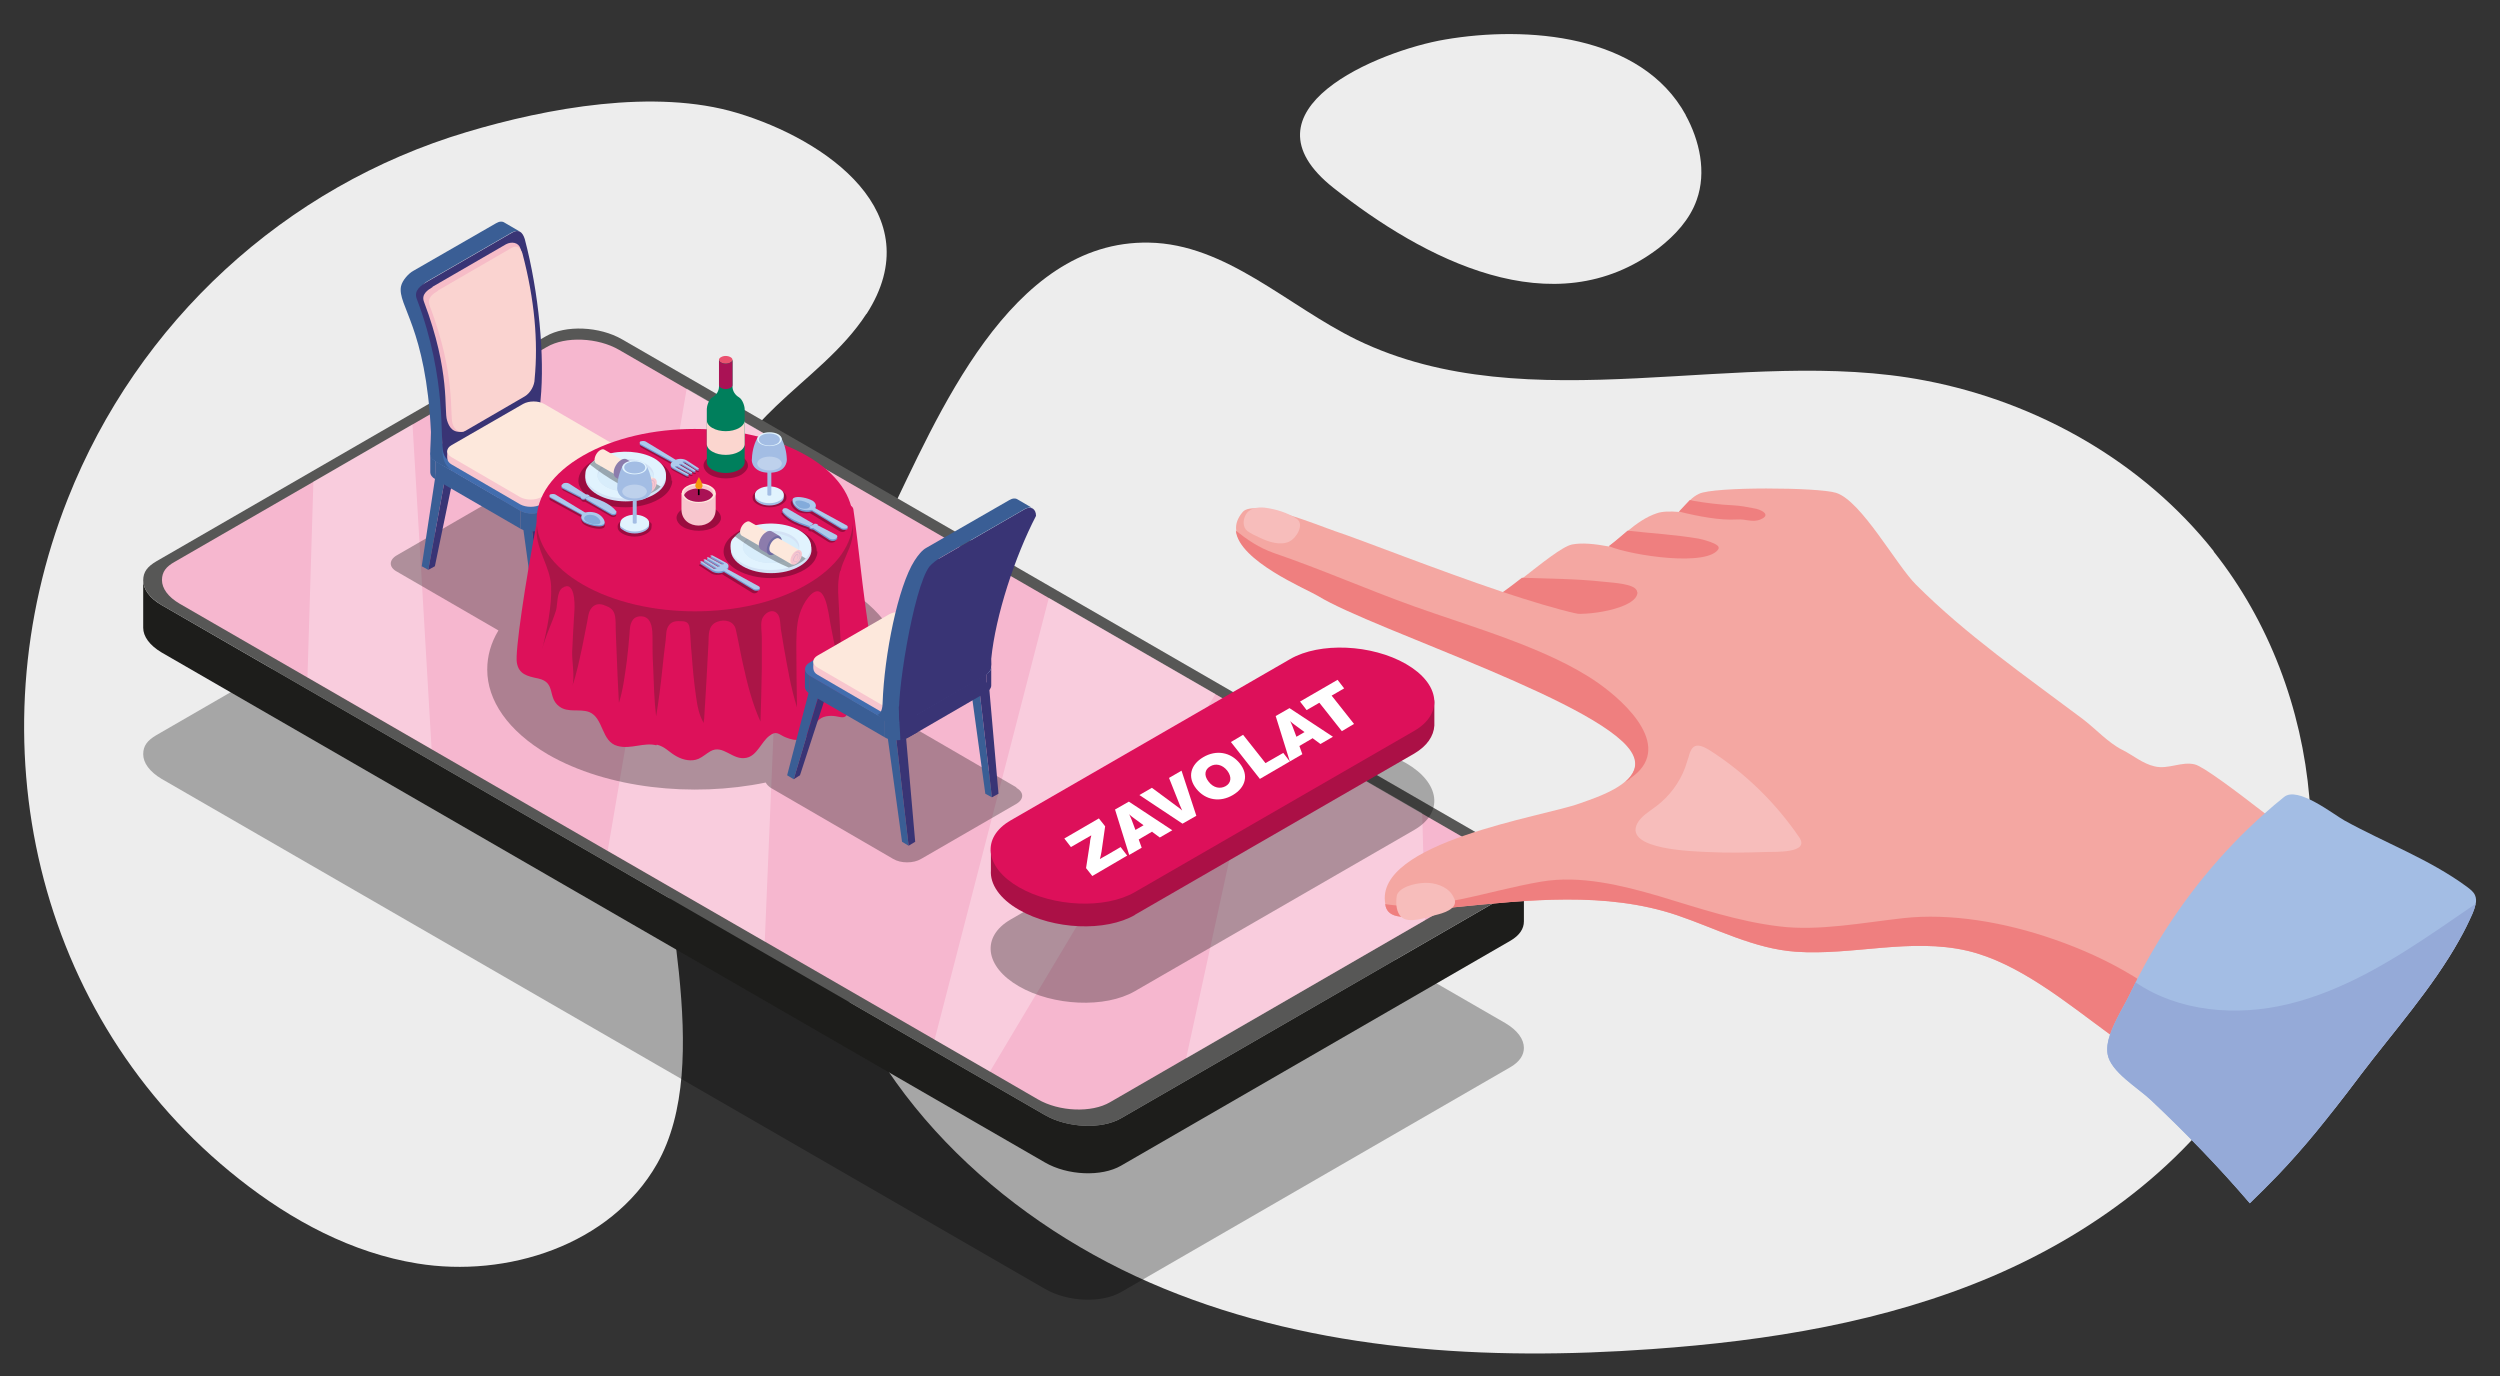 <?xml version="1.0" encoding="UTF-8"?>
<svg id="Layer_1" data-name="Layer 1" xmlns="http://www.w3.org/2000/svg" version="1.1" viewBox="0 0 759.4 418">
  <rect x="0" y="0" width="759.4" height="418" fill="#333333" stroke="none"/>
  <defs>
    <style>
      .cls-1 {
        fill: #ef7f7f;
      }

      .cls-1, .cls-2, .cls-3, .cls-4, .cls-5, .cls-6, .cls-7, .cls-8, .cls-9, .cls-10, .cls-11, .cls-12, .cls-13, .cls-14, .cls-15, .cls-16, .cls-17, .cls-18, .cls-19, .cls-20, .cls-21, .cls-22, .cls-23, .cls-24, .cls-25, .cls-26, .cls-27, .cls-28, .cls-29, .cls-30, .cls-31, .cls-32, .cls-33, .cls-34, .cls-35, .cls-36, .cls-37, .cls-38, .cls-39, .cls-40, .cls-41 {
        stroke-width: 0px;
      }

      .cls-2 {
        fill: #f4980c;
      }

      .cls-3 {
        fill: #706ba2;
      }

      .cls-4 {
        fill: #f6bcc7;
      }

      .cls-5 {
        fill: #ab1046;
      }

      .cls-6 {
        fill: #ea516f;
      }

      .cls-7, .cls-40 {
        fill: #000;
      }

      .cls-8 {
        fill: #d3e2f5;
      }

      .cls-9 {
        fill: #8c7cac;
      }

      .cls-10, .cls-36 {
        fill: #fff;
      }

      .cls-10, .cls-40 {
        opacity: .3;
      }

      .cls-11 {
        fill: #f9b440;
      }

      .cls-12 {
        fill: #aa1255;
      }

      .cls-13 {
        fill: #fad3d0;
      }

      .cls-14 {
        fill: #ab1547;
      }

      .cls-15 {
        fill: #adcaec;
      }

      .cls-16 {
        fill: #95aad8;
      }

      .cls-17 {
        fill: #dd115a;
      }

      .cls-18 {
        fill: #f7bdbb;
      }

      .cls-19 {
        fill: #393475;
      }

      .cls-20 {
        fill: #83abdb;
      }

      .cls-21 {
        fill: #e1f3fe;
      }

      .cls-22 {
        fill: #007f5c;
      }

      .cls-23 {
        fill: #ededed;
      }

      .cls-24 {
        fill: #d8edfb;
      }

      .cls-25 {
        fill: #54c3e9;
      }

      .cls-26 {
        fill: #f8c6ce;
      }

      .cls-27 {
        fill: #ec9300;
      }

      .cls-28 {
        fill: #f6b7cf;
      }

      .cls-29 {
        fill: #dfb8cf;
      }

      .cls-30 {
        fill: #fbd6cf;
      }

      .cls-31 {
        fill: #1d1d1b;
      }

      .cls-32 {
        fill: #739ad1;
      }

      .cls-33 {
        fill: #575756;
      }

      .cls-34 {
        fill: #fde8dc;
      }

      .cls-35 {
        fill: #426dae;
      }

      .cls-37 {
        fill: #dd105a;
      }

      .cls-38 {
        fill: #3a5e95;
      }

      .cls-39 {
        fill: #f4a7a2;
      }

      .cls-41 {
        fill: #a3bde4;
      }
    </style>
  </defs>
  <path class="cls-23" d="M263.2,95.3c-7.1,11-18,19-27.5,28.1-14.8,14.2-27,32.1-34,51.5-7.2,19.9-2.3,38.8-2.2,59.8.2,34.5,17.7,87.8.1,118.8-14.2,24.9-45.8,34.7-72.8,30.3-19.9-3.2-38.3-13.1-54.1-25.6C10.4,309.1-8.3,224.4,20.6,151.5c21.2-53.6,65.9-94.9,121.2-111.4,24.4-7.3,57.1-13.3,82.1-5.8,27,8.1,59.1,30.4,39.3,61.1Z"/>
  <path class="cls-23" d="M672.4,167.5c33.8,42.6,39.6,105.9,12.6,153-17.6,30.7-47.3,53.3-79.8,67.2-32.6,13.9-68.1,19.6-103.4,22.1-50.1,3.6-101.8.7-148.3-18.4-46.5-19.1-87.4-56.1-102.1-104.2-13-42.5-1.1-90,17.9-128.8,15.5-31.8,37.3-85.5,79.7-84.7,23.5.4,42,19.2,63.1,29.5,52.5,25.5,116.9,1.6,172.7,12.4,34,6.5,66.1,24.6,87.7,51.9Z"/>
  <path class="cls-40" d="M462.9,318.3c0,2.2-1.3,4.2-4,5.8l-118.4,68.4c-5.9,3.4-16.2,3-23.1-1L49.1,236.6c-3.7-2.2-5.6-4.9-5.6-7.5s1.3-4.2,4-5.8l118.4-68.4c5.9-3.4,16.2-3,23.1,1l268.3,154.9c3.7,2.2,5.6,4.9,5.6,7.5Z"/>
  <g>
    <path class="cls-31" d="M462.9,265.5v14.4c0,2.2-1.3,4.2-4,5.8l-118.4,68.4c-5.9,3.4-16.2,3-23.1-1L49.1,198.2c-3.7-2.2-5.6-4.9-5.6-7.5v-14.4c0,2.6,1.9,5.4,5.6,7.5l268.3,154.9c6.8,3.9,17.2,4.4,23.1,1l118.4-68.4c2.7-1.6,4-3.6,4-5.8Z"/>
    <path class="cls-33" d="M462.9,265.5c0,2.2-1.3,4.2-4,5.8l-118.4,68.4c-5.9,3.4-16.2,3-23.1-1L49.1,183.8c-3.7-2.2-5.6-4.9-5.6-7.5s1.3-4.2,4-5.8l118.4-68.4c5.9-3.4,16.2-3,23.1,1l268.3,154.9c3.7,2.2,5.6,4.9,5.6,7.5Z"/>
    <path class="cls-28" d="M454.2,263.9c0,2.1-1.3,4.1-3.8,5.5l-17.5,10.1-72.7,42-23,13.3c-5.6,3.3-15.5,2.9-22-.9l-14.5-8.4-16.8-9.7-51.6-29.8-47.7-27.5-53.5-30.9-37.7-21.8-38.8-22.4c-3.6-2.1-5.4-4.7-5.4-7.2s1.3-4.1,3.8-5.5l42.1-24.3,30.1-17.4,40.9-23.6c5.6-3.3,15.5-2.9,22,.9l20.4,11.8,30,17.3,80,46.2,50.6,29.2,13.5,7.8,49.3,28.5,16.8,9.7c3.6,2.1,5.4,4.7,5.4,7.2Z"/>
    <path class="cls-10" d="M131.1,227.5l-37.7-21.8,1.8-59.4,30.1-17.4c1.9,31.6,3.9,66.2,5.8,98.6Z"/>
    <polygon class="cls-10" points="238.6 135.4 232.3 286 184.6 258.4 208.6 118 238.6 135.4"/>
    <polygon class="cls-10" points="369.2 210.8 300.7 325.5 283.9 315.8 318.6 181.6 369.2 210.8"/>
    <polygon class="cls-10" points="432.9 279.5 360.3 321.5 382.7 218.6 432 247 432.9 279.5"/>
  </g>
  <g>
    <path class="cls-40" d="M344.7,301.1l84.9-49c9-5.2,7.9-14.3-2.5-20.3-10.4-6-26.2-6.7-35.2-1.5l-84.9,49c-9,5.2-7.9,14.3,2.5,20.3,10.4,6,26.2,6.7,35.2,1.5Z"/>
    <path class="cls-5" d="M344.7,277.9l84.9-49c3.9-2.3,5.9-5.3,6.1-8.5,0-1,0-5.6,0-7.1,0-3.3-4.2-2.2-8.6-4.7-10.4-6-26.2-6.7-35.2-1.5l-84.9,49c-1.7,1-6,.5-6,2.1,0,2.7,0,4.4,0,6.2-.3,4.1,2.6,8.6,8.6,12,10.4,6,26.2,6.7,35.2,1.5Z"/>
    <path class="cls-37" d="M344.7,271l84.9-49c9-5.2,7.9-14.3-2.5-20.3-10.4-6-26.2-6.7-35.2-1.5l-84.9,49c-9,5.2-7.9,14.3,2.5,20.3,10.4,6,26.2,6.7,35.2,1.5Z"/>
  </g>
  <g>
    <path class="cls-40" d="M308.8,239.2l-37.2-21.6c-.6-.3-1.2-.6-1.9-.7,3-4.3,4.4-8.9,4.4-13.4,0-9.3-6.2-18.6-18.5-25.8-18.3-10.5-44.9-13.3-67.6-8.2l-30.1-17.5c-2.4-1.4-6.2-1.4-8.5,0l-28.9,16.7c-2.4,1.4-2.4,3.6,0,4.9l30.9,17.9c-2.3,3.8-3.4,7.8-3.4,11.9,0,9.3,6.2,18.6,18.5,25.8,17.9,10.3,43.8,13.1,66.1,8.5.3.6.8,1.1,1.5,1.6l37.2,21.6c2.3,1.4,6.2,1.4,8.5,0l28.9-16.7c2.4-1.4,2.4-3.6,0-4.9Z"/>
    <g>
      <g>
        <polygon class="cls-38" points="161.5 159.8 158.6 158.1 163.3 192.3 165.3 193.4 161.5 159.8"/>
        <polygon class="cls-19" points="164.3 158.1 161.5 159.8 165.3 193.4 167.3 192.3 164.3 158.1"/>
      </g>
      <g>
        <polygon class="cls-38" points="186.8 145.2 183.9 143.5 188.6 177.7 190.6 178.8 186.8 145.2"/>
        <polygon class="cls-19" points="189.6 143.5 186.8 145.2 190.6 178.8 192.6 177.7 189.6 143.5"/>
      </g>
      <g>
        <polygon class="cls-38" points="135.3 144.7 132.5 143 128.1 172 130.1 173.1 135.3 144.7"/>
        <polygon class="cls-19" points="138.1 143 135.3 144.7 130.1 173.1 132.1 172 138.1 143"/>
      </g>
      <g>
        <path class="cls-38" d="M190.4,144.8v-5.5c0,.7-.5,1.5-1.5,2.1v5.5c1-.6,1.5-1.3,1.5-2.1Z"/>
        <path class="cls-38" d="M130.7,138v5.5c0,.7.5,1.5,1.5,2v-5.5c-1-.6-1.5-1.3-1.5-2Z"/>
        <polygon class="cls-38" points="132.2 140 132.2 145.6 158.1 160.6 158.1 155.1 132.2 140"/>
        <polygon class="cls-38" points="165.1 155.1 165.1 160.6 189 146.9 189 141.3 165.1 155.1"/>
        <path class="cls-38" d="M158.1,155.1v5.5c1.9,1.1,5.1,1.1,7,0v-5.5c-2,1.1-5.1,1.1-7,0Z"/>
        <path class="cls-35" d="M132.2,136c-1.9,1.1-2,2.9,0,4.1l25.9,15.1c1.9,1.1,5.1,1.1,7,0l23.8-13.8c1.9-1.1,2-2.9,0-4.1l-25.9-15.1c-1.9-1.1-5.1-1.1-7,0l-23.8,13.8Z"/>
      </g>
      <g>
        <path class="cls-38" d="M158,70.4c-.6-.4-1.5-.3-2.5.2l-25.8,14.9c-1,.6-2.7,2.5-2.3,3.7,2.2,6.8,5.3,13.7,6.7,25.1,1,8.4.4,16.8.3,21.4,0,1.2-.3,5,2.6,7-2.2-1.1-4.2-2.1-5.6-3.2-.6-.4-.8-1-.7-2.9.1-1.8.2-4.8.2-5.4-1.5-31.8-10.2-38.4-9.1-44.2.4-1.9,2.4-4,3.7-4.7l25.2-14.5c1-.6,1.9-.6,2.5-.2l4.8,2.8Z"/>
        <path class="cls-19" d="M129.7,85.6c-1.8,1.1-4.1,2.6-3.1,5.2,9.4,24.8,6.9,43.2,8.1,46.8.7,2.4,2.7,3.4,4.7,2.3l21.3-12.3c1.9-1.1,3.5-3.8,3.5-6.1,1.3-13.1-.5-32.6-4.8-48.9-.7-2.2-1.9-3.1-3.9-1.9l-25.8,14.9Z"/>
      </g>
      <path class="cls-26" d="M135.9,136.8c0,1.9-.5,3.3,1.3,4.3l20.8,12.1c1.8,1,4.6,1,6.4,0l21.7-12.5c1.8-1,1.3-2.5,1.3-4.3l-22.1-11.4c-1.8-1-4.6-1-6.4,0l-23,11.9Z"/>
      <path class="cls-34" d="M137.2,135.2c-1.8,1-1.8,2.7,0,3.7l20.8,12.1c1.8,1,4.6,1,6.4,0l21.7-12.5c1.8-1,1.8-2.7,0-3.7l-20.8-12.1c-1.8-1-4.6-1-6.4,0l-21.7,12.5Z"/>
      <g>
        <path class="cls-4" d="M131.4,87.2c-1.5.9-3.5,2.2-2.6,4.5,8.1,21.4,6,32.9,7,36,.6,2,1.8,4.1,5.1,3.3l16.9-11.7c1.7-1,3-3.3,3-5.3,1.1-11.3,1.1-24.5-2.7-38.5-.6-1.9-2.7-2.2-4.4-1.3l-22.3,12.9Z"/>
        <path class="cls-13" d="M133.1,88.3c-1.5.9-3.5,2.2-2.6,4.5,8.1,21.4,6,32.9,7,36,.6,2,2.4,3,4,2l17.9-10.4c1.7-1,3-3.3,3-5.3,1.1-11.3,0-24.1-3.7-38.1-.6-1.9-1.7-2.6-3.3-1.7l-22.3,12.9Z"/>
      </g>
    </g>
    <g>
      <g>
        <path class="cls-27" d="M216.4,179v38.3c0,.8-.5,1.6-1.5,2.2-2.1,1.2-5.4,1.2-7.5,0-1-.6-1.5-1.4-1.5-2.2v-38.3h10.5Z"/>
        <path class="cls-11" d="M214.8,176.8c1,.6,1.5,1.4,1.5,2.2s-.5,1.6-1.5,2.2c-2.1,1.2-5.4,1.2-7.5,0-1-.6-1.5-1.4-1.5-2.2s.5-1.6,1.5-2.2c2.1-1.2,5.4-1.2,7.5,0Z"/>
      </g>
      <path class="cls-17" d="M199.4,226.4c-3.8-1-7.8,1.3-11.8.2-5-1.3-4.2-8.5-8.6-10.3-2.9-1.1-6.5.3-9.1-1.7-3.7-2.7-.9-7.3-6.4-8.5-3.4-.7-5.9-1.3-6.5-4.8-.6-3.2,2.5-24.1,6.2-43.5,1.3-7.1,94.6-11,96-3.2,1.3,7.8,4,37.6,6.8,47.4,1.4,7.3-6.6,6.4-7.7,11.9-1.3,6.6-2.7,2.8-7.4,3.7-4.3.9-3.7,5.9-7.7,7-1.5.4-3,0-4.5-.6-2.1-.8-2.7-2.3-5.1-.4-2.4,1.9-3.7,6-6.9,6.6-4.2.9-7-4.2-10.9-2-1.2.7-2.3,1.7-3.6,2.3-2.1.9-4.6.4-6.6-.7-2.3-1.2-3.5-3-6.1-3.6Z"/>
      <path class="cls-14" d="M255.3,173.5c.2-.8.4-1.5.7-2.3,1.3-3.3,3.1-6.3,3.1-9.9,0-7.1-4.7-14.2-14.1-19.6-18.7-10.8-49.1-10.8-67.9,0-9.4,5.4-14.1,12.5-14.1,19.6,0,5.8,4.1,10.9,4.4,16.6.3,6.1-1.3,13.5-2.7,19.4.9-4,3-8,4.2-11.9.5-1.8.2-5.6,1.9-6.8,3.8-2.6,3.8,4.8,3.7,6.6-.3,4.3-.5,8.5-.7,12.8-.1,2.9.9,7.9,0,10.5,1.4-3.9,2.2-8.1,3.1-12.2.5-2.5,1-5.1,1.5-7.6.3-1.6.4-3.5,1.9-4.6,1.2-.9,2.6-.6,3.9,0,2.4.9,2.7,2.5,2.8,4.9,0,3.1.2,6.1.3,9.2.2,5.1.4,10.2.7,15.3,1.3-4.1,1.8-8.4,2.4-12.7.3-2.6.6-5.3.8-8,.1-1.6.1-3.3,1.1-4.6.8-1,2.3-1.2,3.5-.8,2.3.8,2.4,4.2,2.4,6.1,0,3,0,6.1.2,9.1.2,5,.3,10,.9,15,.8-4.8,1.4-9.6,1.9-14.4.3-2.9.6-5.8,1-8.7.2-1.6,0-3.4,1.1-4.7.9-1.1,2.2-1.2,3.6-1.1,1.7,0,2.4.5,2.6,2.3.3,2.5.3,5.2.6,7.7.3,4.3.7,8.5,1.3,12.7.4,2.9.9,5.8,2.4,8.3-.1-.2,0-1.1.1-1.4.5-7.6.9-15.3,1.3-22.9.1-2.5-.2-5.4,2.6-6.5,2.3-.9,5.1-.3,5.7,2.3.8,3.5,1.4,7.1,2.2,10.6,1.3,5.9,2.8,11.9,5.3,17.4.2-5.4.3-10.8.4-16.1,0-3.1,0-6.3,0-9.4,0-1.8-.4-3.7,0-5.4.6-2.1,3.5-3.9,5-1.5.7,1.2.6,3.1.8,4.4.3,1.8.6,3.6.9,5.4,1.1,6.1,2.1,12.3,4,18.3-.1-5.8-.2-11.5-.2-17.3,0-3.7-.1-7.5,1-11.1.6-1.8,1.4-3.5,2.6-5,5.2-6.3,6.1,4.8,6.8,8.3,1.1,5.7,2.2,11.4,3.8,16.9-.6-8.2-1-16.4-1.4-24.7-.2-3-.2-5.8.5-8.6Z"/>
      <path class="cls-17" d="M245,138.4c9.4,5.4,14.1,12.5,14.1,19.6s-4.7,14.2-14.1,19.6c-18.7,10.8-49.1,10.8-67.9,0-9.4-5.4-14.1-12.5-14.1-19.6s4.7-14.2,14.1-19.6c18.7-10.8,49.1-10.8,67.9,0Z"/>
    </g>
    <g>
      <g>
        <polygon class="cls-38" points="272.1 223.2 269.3 221.5 274 255.7 276 256.9 272.1 223.2"/>
        <polygon class="cls-19" points="275 221.5 272.1 223.2 276 256.9 278 255.7 275 221.5"/>
      </g>
      <g>
        <polygon class="cls-38" points="297.4 208.6 294.6 206.9 299.3 241.1 301.3 242.2 297.4 208.6"/>
        <polygon class="cls-19" points="300.3 206.9 297.4 208.6 301.3 242.2 303.3 241.1 300.3 206.9"/>
      </g>
      <g>
        <polygon class="cls-38" points="249.1 209.9 246.2 208.2 239.1 235.5 241.1 236.7 249.1 209.9"/>
        <polygon class="cls-19" points="251.9 208.2 249.1 209.9 241.1 236.7 243 235.5 251.9 208.2"/>
      </g>
      <g>
        <path class="cls-19" d="M301.1,208.2v-5.5c0,.7-.5,1.5-1.5,2.1v5.5c1-.6,1.5-1.3,1.5-2.1Z"/>
        <path class="cls-38" d="M244.5,203.2v5.5c0,.7.5,1.5,1.5,2v-5.5c-1-.6-1.5-1.3-1.5-2Z"/>
        <polygon class="cls-38" points="246 205.2 246 210.8 268.8 224 268.8 218.5 246 205.2"/>
        <polygon class="cls-19" points="299.6 210.3 278.9 222.3 275.8 224 275.8 218.5 278.3 217.1 299.6 204.7 299.6 210.3"/>
        <path class="cls-38" d="M275.8,224c-.7.4-1.5.6-2.3.8-1.6.2-3.4,0-4.7-.8v-5.5c1.2.7,2.8,1,4.4.8,1-.1,1.9-.4,2.6-.8v5.5Z"/>
        <path class="cls-35" d="M246,201.2c-1.9,1.1-2,2.9,0,4.1l22.8,13.3c1.9,1.1,5.1,1.1,7,0l23.8-13.8c1.9-1.1,2-2.9,0-4.1l-22.8-13.3c-1.9-1.1-5.1-1.1-7,0l-23.8,13.8Z"/>
        <path class="cls-26" d="M247.1,200.7c0,1.9-.5,3.3,1.3,4.3l20.8,12.1c1.8,1,4.6,1,6.4,0l21.7-12.5c1.8-1,1.8-2.7,0-3.7l-20.8-12.1c-1.8-1-4.6-1-6.4,0l-23,11.9Z"/>
        <path class="cls-34" d="M248.4,199.1c-1.8,1-1.8,2.7,0,3.7l20.8,12.1c1.8,1,4.6,1,6.4,0l21.7-12.5c1.8-1,1.8-2.7,0-3.7l-20.8-12.1c-1.8-1-4.6-1-6.4,0l-21.7,12.5Z"/>
      </g>
      <g>
        <path class="cls-19" d="M285.5,169.6c-9.3.8-16.3,46.2-13.4,47.9,0,1.4,1.3.9,1.1,1.8.6.1,2.4-.4,3.1-.8l21.3-12.3c1.1-.6,2.5-1.4,3.2-2.7.5-1,.3-2.4.3-3.4,1.3-13.1,7.2-31.1,13.6-43.4,0-2.2-1.6-3.1-3.5-2l-25.8,14.9Z"/>
        <path class="cls-19" d="M272.2,209.3c.2,2.7.3,7.2.6,8.2,1.1.1,2.2-.7,2.2-.7l1.1-8.2-3.9.8Z"/>
        <path class="cls-38" d="M313.8,154.4c-.6-.4-1.5-.3-2.5.2l-25.8,14.9c-1,.6-2.3,1.6-3.1,2.5-4.9,6.1-10.6,41.4-9.1,47.2-2.9,2.7-6.7-2.1-6.7-2.1,1.2-.4,1.5-2.4,1.5-3.5.5-14.7,4.7-35.5,9.7-43.3,1.1-1.7,2.3-3.2,3.6-3.9l25.2-14.5c1-.6,1.9-.6,2.5-.2l4.8,2.8Z"/>
      </g>
      <path class="cls-19" d="M278.9,222.3l-3.1,1.8c-.7.4-1.5.6-2.3.8,0-1.3-.2-3.4-.3-5.5,0-1.7-.1-3.4-.2-4.7l4.5-3.6.7,6,.6,5.2Z"/>
    </g>
  </g>
  <g>
    <path class="cls-39" d="M747.1,285.3c-8.2,14.7-20,27.9-30.1,41.2-.3.4-.6.8-.9,1.2-2.3,3-4.6,6.1-7,9.1l-26.8-16.1-34.4-20.7-24-14.4-166.4-100.1-4.9-2.9c1.1-.5,2.4-1.4,3.8-2.4,1.8-1.3,3.9-2.9,6-4.5,5.9-4.6,12.2-9.7,15.1-10.3,3-.6,6.9-.2,11.2.6,2-1.5,3.8-3.1,5.7-4.7,2.8-2.3,5.6-4.3,8.9-5.4,1.7-.6,4.1-.6,6.7-.4,1.1-1.1,2.2-2.4,3.3-3.5.8-.8,1.7-1.5,2.8-2,4.3-2.2,36.2-2,41.6-.3,7.7,2.4,18.2,21.8,24.3,27.9,15.3,15.3,33.2,27.7,50.5,40.7,3.9,2.9,7.8,7.3,12.2,9.5,3.2,1.6,6.2,4.2,9.8,5,4.1,1,8.2-1.6,12.2-.6,2.5.6,12,7.7,21.3,14.9,8.4,6.5,16.7,13.1,19.4,15.1,11.5,8.1,24.6,14.2,36.5,21.7.9.6,2.1,1.1,3.3,1.6Z"/>
    <path class="cls-1" d="M497.4,179.9c0,5.1-16.1,7.4-20.8,6.3-4.8-1.1-8.1-.9-13-.9s-4.1.1-6.2,0l-4.9-2.9c2.5-1.3,6.1-4,9.8-6.9,8.3.3,16.6.3,24.7,1.2,2.3.3,10.3.5,10.3,3.2Z"/>
    <path class="cls-39" d="M716.9,326.5c-.3.4-.6.8-.9,1.2-2.3,3-4.6,6.1-7,9.1-1.9,2.4-3.8,4.8-5.7,7.1-3.7,4.5-7.5,8.8-11.5,13-15.4-15.5-32.2-29-49.9-41.9-.3-.2-.7-.5-1-.8-12.9-9.4-27.6-21.7-43.3-25.4-17.3-4-34.8,1.5-52.1.3-12.7-.9-24.3-7.1-36.1-11.1-21.6-7.3-45.5-4.6-67.7-2.4-3.8.4-19.1,6.5-20.8-.3,0-.2-.1-.4-.1-.7-3.5-18.8,48.2-26.6,58.9-30.5,3.3-1.2,10.1-3.3,14.1-6.8,2.4-2.1,3.8-4.7,2.5-7.8-6.1-15.2-79-38.3-95.9-48.7-3.5-2.1-24-10.6-24.9-19.8-.2-1.8.4-3.6,2-5.5,3.6-4.1,23.7,4.4,28.2,5.9,8.4,2.8,30.5,11.6,50.7,18.4,16.6,5.5,31.9,9.7,37.4,7.9l160.6,99.7,62.5,38.8Z"/>
    <path class="cls-18" d="M391.6,164.5c2.1-.9,4.8-5.2,2.3-6.9-2.8-1.9-6.5-3-9.8-3.4-2.4-.2-4.9.2-5.9,2.6-.7,1.5-.6,3.5.7,4.5,1.1.8,2.6,1.5,3.9,2.1,2.6,1.2,6,2.4,8.9,1.1Z"/>
    <path class="cls-1" d="M703.3,343.9c-3.7,4.5-7.5,8.8-11.5,13-15.4-15.5-32.2-29-49.9-41.9-.3-.2-.7-.5-1-.8-12.9-9.4-27.6-21.7-43.3-25.4-17.3-4-34.8,1.5-52.1.3-12.7-.9-24.3-7.1-36.1-11.1-21.6-7.3-45.5-4.6-67.7-2.4-3.8.4-19.1,6.5-20.8-.3,0-.2-.1-.4-.1-.7.7.2,1.4.2,2,.3,2.3.3,4.6.4,6.9.3,4.6-.2,9.2-1.1,13.8-2,8.3-1.7,16.4-4,24.7-5.4,11.8-2,24.4,1.1,35.7,4.4,12,3.6,24,7.7,36.6,9.2,11.9,1.5,25.8-1.2,37.6-2.5,14.3-1.6,30.9,1.2,46,6.5,8.4,2.9,16.4,6.6,23.2,10.7.6.3,1.3.8,2.1,1.3,6.6,4,20.8,13.1,33.1,23.1,9.6,7.8,18.1,16.2,21.1,23.2Z"/>
    <path class="cls-18" d="M513.1,229.4c-.4,1.1-.7,2.3-1.2,3.7-1.7,4.6-4.8,8.8-8.8,11.8-2.1,1.6-4.6,3-5.8,5.3-4,8,17.6,8.4,21.2,8.6,6,.3,11.9.2,17.9,0,2.6-.1,13.6.5,10.1-4.5-7.1-10.4-16.2-19.3-26.7-26.1-4.7-3.1-5.9-1.6-6.8,1.4Z"/>
    <path class="cls-1" d="M495.2,236.6c-.5.3-1,.6-1.5.9,2.4-2.1,3.8-4.7,2.5-7.8-6.1-15.2-79-38.3-95.9-48.7-3.5-2.1-24-10.6-24.9-19.8,3.4,2.7,7,5.2,11.6,6.8,14.3,4.9,28.1,11,42.3,16.1,17.5,6.3,41.1,12.8,56.2,23.4,8.8,6.2,23.2,19.9,9.6,29Z"/>
    <path class="cls-1" d="M522.1,166.6c-3,5.7-26.4,2.2-33.4-.7,2-1.5,3.8-3.1,5.7-4.7,7.2.8,14.4,1.2,21.5,2.4.7.1,6.9,1.6,6.1,3Z"/>
    <path class="cls-1" d="M534.8,157.8c-2.6,1-4.3-.2-7.3,0-5,.3-11.4-.9-17.5-2.4,1.1-1.1,2.2-2.4,3.3-3.5.3,0,.6.1.9.2,4.1.7,8.2,1.2,12.3,1.4,2.1.1,4.2.5,6.2.9,2.2.3,5.6,2,2,3.4Z"/>
    <path class="cls-41" d="M752,274.6c-.2.9-.5,1.9-.9,2.8-1.2,2.7-2.5,5.4-4,8-8.2,14.7-20,27.9-30.1,41.2-.3.4-.6.8-.9,1.2-2.3,3-4.6,6.1-7,9.1-1.9,2.4-3.8,4.8-5.7,7.1-3.7,4.5-7.5,8.8-11.5,13-2.8,2.9-5.6,5.7-8.5,8.5-9.4-11-19.5-21.4-30-31.3-4-3.8-12.3-8.6-13.2-14-.3-1.8,0-3.8.7-5.8,1.5-4.5,4.6-9.3,6.2-12.7.2-.5.5-1.1.8-1.6.3-.6.5-1.1.8-1.7.1-.3.3-.5.4-.8,1.7-3.3,3.5-6.6,5.4-9.8,9-15.2,20.2-29,33.4-40.7,1.9-1.7,3.9-3.4,5.9-5,4.1-3.4,14.9,5.2,18.3,7.1,12.3,6.8,25.9,11.8,37.3,20.2.9.7,1.9,1.4,2.4,2.5.4.9.4,1.8.2,2.8Z"/>
    <path class="cls-18" d="M441.7,272.9c-1.2-3.1-4.7-4.5-7.7-4.7-2.7-.2-8,.7-9.5,3.3-.2.4-.3.9-.3,1.4-.2,1.8,0,4.2,1.4,5.6,2.3,2.2,7.6.2,10.3-.5,2.1-.5,7.1-1.8,5.9-5Z"/>
    <path class="cls-16" d="M752,274.6c-.2.9-.5,1.9-.9,2.8-1.2,2.7-2.5,5.4-4,8-8.2,14.7-20,27.9-30.1,41.2-.3.4-.6.8-.9,1.2-2.3,3-4.6,6.1-7,9.1-1.9,2.4-3.8,4.8-5.7,7.1-3.7,4.5-7.5,8.8-11.5,13-2.8,2.9-5.6,5.7-8.5,8.5-9.4-11-19.5-21.4-30-31.3-4-3.8-12.3-8.6-13.2-14-.3-1.8,0-3.8.7-5.8,1.5-4.5,4.6-9.3,6.2-12.7.2-.5.5-1.1.8-1.6.3-.6.5-1.1.8-1.7,13.2,9,30.8,10.4,46.4,6.6,16.9-4.1,31.9-13.4,46.3-23.2,3.5-2.4,7-4.8,10.5-7.2Z"/>
  </g>
  <g>
    <path class="cls-40" d="M219,157.3c0,.3,0,.6-.2.9-.3.7-.9,1.3-1.8,1.9-2.6,1.5-6.9,1.5-9.5,0-.9-.5-1.5-1.2-1.8-1.9-.1-.3-.2-.6-.2-.9,0-1,.7-2,2-2.8,2.6-1.5,6.9-1.5,9.5,0,1.3.8,2,1.8,2,2.8Z"/>
    <path class="cls-40" d="M227.2,141.4c0,.3,0,.6-.2.9-.3.7-.9,1.3-1.8,1.9-2.6,1.5-6.9,1.5-9.5,0-.9-.5-1.5-1.2-1.8-1.9-.1-.3-.2-.6-.2-.9,0-1,.7-2,2-2.8,2.6-1.5,6.9-1.5,9.5,0,1.3.8,2,1.8,2,2.8Z"/>
    <path class="cls-40" d="M238.9,151.1c0,.2,0,.4-.1.7-.2.5-.7,1-1.4,1.4-2,1.2-5.3,1.2-7.3,0-.7-.4-1.2-.9-1.4-1.4,0-.2-.1-.4-.1-.7,0-.8.5-1.5,1.5-2.1,2-1.2,5.3-1.2,7.3,0,1,.6,1.5,1.3,1.5,2.1Z"/>
    <path class="cls-40" d="M197.9,160c0,.2,0,.4-.1.7-.2.5-.7,1-1.4,1.4-2,1.2-5.3,1.2-7.3,0-.7-.4-1.2-.9-1.4-1.4,0-.2-.1-.4-.1-.7,0-.8.5-1.5,1.5-2.1,2-1.2,5.3-1.2,7.3,0s1.5,1.3,1.5,2.1Z"/>
    <path class="cls-40" d="M256.7,160.5l-9.7-5.3c.6-.7.3-1.6-.8-2.2-1.3-.8-4.5-1.5-5.6-.9-1.1.6.2,2.5,1.5,3.2,1.1.6,2.7.8,3.8.5l9.2,5.6c.4.2,1.1.3,1.5,0s.4-.6,0-.9Z"/>
    <path class="cls-40" d="M253.4,163.5l-5.6-2.9c.2,0,.1-.2,0-.3l-.4-.2c-.2,0-.4-.1-.5,0h-.1c0,0-7.9-4.5-7.9-4.5-.4-.2-.9-.2-1.3,0-.3.2-.3.4-.2.6,1.1,1.4,2.9,2.7,5.2,3.5l3,1.1h0c-.1.1-.1.3,0,.4l.4.2c.2,0,.4.1.5,0h0s5.1,3.2,5.1,3.2c.5.3,1.4.3,1.9,0,.5-.3.5-.8,0-1.1Z"/>
    <path class="cls-40" d="M230,179l-9.6-5.3c.7-.6.6-1.4-.3-1.8l-4.1-2.2c-.1,0-.3,0-.5,0-.1,0-.1.2,0,.3l3.9,2.1c.2,0,.2.2,0,.3-.2,0-.4,0-.6,0l-3.9-2.1c-.1,0-.3,0-.5,0-.1,0-.1.2,0,.3l3.8,2.2c.2,0,.2.2,0,.3-.2,0-.4,0-.6,0l-3.7-2.2c-.1,0-.4,0-.5,0-.1,0-.1.2,0,.3l3.7,2.3c.1,0,.1.2,0,.3-.2,0-.4,0-.6,0l-3.6-2.3c-.1,0-.4,0-.5,0-.1,0-.1.2,0,.3l3.7,2.4c.8.5,2.2.6,3.2.2l9.1,5.6c.4.3,1.1.3,1.5,0,.4-.2.4-.6,0-.9Z"/>
    <path class="cls-40" d="M248.3,167.5c0,.6-.1,1.2-.4,1.8-.5,1.4-1.8,2.8-3.8,3.9-5.5,3.2-14.5,3.2-20.1,0-2-1.1-3.2-2.5-3.8-3.9-.3-.6-.4-1.2-.4-1.8,0-2.1,1.4-4.2,4.1-5.8,5.5-3.2,14.5-3.2,20.1,0,2.8,1.6,4.1,3.7,4.1,5.8Z"/>
    <path class="cls-40" d="M204.2,146c0,.6-.1,1.2-.4,1.8-.5,1.4-1.8,2.8-3.8,3.9-5.5,3.2-14.5,3.2-20.1,0-2-1.1-3.2-2.5-3.8-3.9-.3-.6-.4-1.2-.4-1.8,0-2.1,1.4-4.2,4.1-5.8,5.5-3.2,14.5-3.2,20.1,0,2.8,1.6,4.1,3.7,4.1,5.8Z"/>
    <path class="cls-40" d="M181.7,157.2c-1.1-.6-2.7-.8-3.8-.5l-9.2-5.6c-.4-.3-1.1-.3-1.5,0-.4.2-.4.6,0,.9l9.7,5.3c-.6.7-.3,1.6.8,2.2,1.3.8,4.5,1.5,5.6.9,1.1-.6-.2-2.5-1.5-3.2Z"/>
    <path class="cls-40" d="M182,152.8l-3-1.1h0c.1-.1.1-.3,0-.4l-.4-.2c-.2,0-.4-.1-.5,0h0s-5.1-3.2-5.1-3.2c-.5-.3-1.4-.3-1.9,0-.5.3-.5.8,0,1.1l5.6,2.9c-.2,0-.1.2,0,.3l.4.2c.2,0,.4.1.5,0h.1c0,0,7.9,4.5,7.9,4.5.4.2.9.2,1.3,0,.3-.2.3-.4.2-.6-1.1-1.4-2.9-2.7-5.2-3.5Z"/>
    <path class="cls-40" d="M212.2,143.2l-3.7-2.4c-.8-.5-2.2-.6-3.2-.2l-9.1-5.6c-.4-.3-1.1-.3-1.5,0-.4.2-.4.6,0,.9l9.6,5.3c-.7.6-.6,1.4.3,1.8l4.1,2.2c.1,0,.3,0,.5,0,.1,0,.1-.2,0-.3l-3.9-2.1c-.2,0-.2-.2,0-.3.2,0,.4,0,.6,0l3.9,2.1c.1,0,.3,0,.5,0,.1,0,.1-.2,0-.3l-3.8-2.2c-.2,0-.2-.2,0-.3s.4,0,.6,0l3.7,2.2c.1,0,.4,0,.5,0,.1,0,.1-.2,0-.3l-3.7-2.3c-.1,0-.1-.2,0-.3.2,0,.4,0,.6,0l3.6,2.3c.1,0,.4,0,.5,0,.1,0,.1-.2,0-.3Z"/>
  </g>
  <g>
    <g>
      <path class="cls-22" d="M226.2,124.2v16.2c0,.8-.6,1.7-1.7,2.3-2.2,1.3-5.9,1.3-8.1,0-1.1-.6-1.7-1.5-1.7-2.3v-16.2c0-.8.6-2.9,1.7-3.5,1.2-.7,2-1.9,2-3.3v-8h4.1v8c0,1.4.8,2.6,2,3.3,1.1.7,1.7,2.7,1.7,3.6Z"/>
      <path class="cls-30" d="M226.2,127.7v7.2c0,.8-.6,1.7-1.7,2.3-2.2,1.3-5.9,1.3-8.1,0-1.1-.6-1.7-1.5-1.7-2.3v-7.2c0,.8.6,1.7,1.7,2.3,2.2,1.3,5.9,1.3,8.1,0,1.1-.6,1.7-1.5,1.7-2.3Z"/>
      <path class="cls-6" d="M221.9,108.5c.4.2.6.5.6.8s-.2.6-.6.8c-.8.5-2.1.5-2.9,0-.4-.2-.6-.5-.6-.8s.2-.6.6-.8c.8-.5,2.1-.5,2.9,0Z"/>
      <path class="cls-12" d="M222.5,109.3v7.7c0,.3-.2.6-.6.8-.8.5-2.1.5-2.9,0-.4-.2-.6-.5-.6-.8v-7.7c0,.3.2.6.6.8.8.5,2.1.5,2.9,0,.4-.2.6-.5.6-.8Z"/>
    </g>
    <g>
      <path class="cls-8" d="M242.9,162c2.4,1.4,3.6,3.2,3.6,5s-1.2,3.6-3.6,5c-4.8,2.8-12.5,2.8-17.3,0-2.4-1.4-3.6-3.2-3.6-5s1.2-3.6,3.6-5c4.8-2.8,12.5-2.8,17.3,0Z"/>
      <path class="cls-21" d="M246.4,166.1c0,1.2-.6,2.5-1.7,3.6-.5.5-1.1,1-1.9,1.4-1,.6-2.1,1-3.2,1.3-4.6,1.3-10.3.9-14.1-1.3-2.4-1.4-3.6-3.2-3.6-5s.4-2.2,1.3-3.1c.6-.7,1.3-1.3,2.3-1.9.8-.4,1.6-.8,2.5-1.1,4.7-1.6,10.8-1.2,14.8,1.1,2.4,1.4,3.6,3.2,3.6,5Z"/>
      <path class="cls-8" d="M242.8,166.1c0,.1,0,.3,0,.4-.1,1.1-1,2.2-2.5,3.1-3.3,1.9-8.8,1.9-12.1,0-1.5-.9-2.3-2-2.5-3.1,0-.1,0-.3,0-.4,0-1.3.8-2.5,2.5-3.5,3.3-1.9,8.8-1.9,12.1,0,1.7,1,2.5,2.2,2.5,3.5Z"/>
      <path class="cls-24" d="M242.7,166.5c-.1,1.1-1,2.2-2.5,3.1-3.3,1.9-8.8,1.9-12.1,0-1.5-.9-2.3-2-2.5-3.1.1-1.1,1-2.2,2.5-3.1,3.3-1.9,8.8-1.9,12.1,0,1.5.9,2.3,2,2.5,3.1Z"/>
    </g>
    <path class="cls-40" d="M244.7,169.7c-.5.5-1.1,1-1.9,1.4-1,.6-2.1,1-3.2,1.3-5.6-2.4-11-5.6-16.4-9.5.6-.7,1.3-1.3,2.3-1.9.8-.4,1.6-.8,2.5-1.1l16.7,9.7Z"/>
    <g>
      <g>
        <path class="cls-34" d="M234.2,162.1l-2.5,4.3-6.4-3.7c-.3-.2-.5-.6-.5-1.1,0-1.1.8-2.5,1.8-3,.5-.3.9-.3,1.2-.1l6.4,3.7Z"/>
        <path class="cls-15" d="M234.2,162.1c.3.2.5.6.5,1.1,0,1.1-.8,2.5-1.8,3-.5.3-.9.3-1.2.1-.3-.2-.5-.6-.5-1.1,0-1.1.8-2.5,1.8-3,.5-.3.9-.3,1.2-.1Z"/>
      </g>
      <g>
        <path class="cls-9" d="M236.8,162.9l-3.2,5.5-2.4-1.4c-.4-.2-.7-.7-.7-1.5,0-1.4,1-3.2,2.3-3.9.6-.4,1.2-.4,1.6-.2l2.4,1.4Z"/>
        <path class="cls-3" d="M236.8,162.9c.4.2.7.7.7,1.5,0,1.4-1,3.2-2.3,3.9-.6.4-1.2.4-1.6.2-.4-.2-.7-.7-.7-1.5,0-1.4,1-3.2,2.3-3.9.6-.4,1.2-.4,1.6-.2Z"/>
      </g>
      <g>
        <path class="cls-34" d="M243.1,167.2l-2.5,4.3-6.4-3.7c-.3-.2-.5-.6-.5-1.1,0-1.1.8-2.5,1.8-3,.5-.3.9-.3,1.2-.1l6.4,3.7Z"/>
        <path class="cls-26" d="M243.1,167.2c.3.2.5.6.5,1.1,0,1.1-.8,2.5-1.8,3-.5.3-.9.3-1.2.1-.3-.2-.5-.6-.5-1.1,0-1.1.8-2.5,1.8-3,.5-.3.9-.3,1.2-.1Z"/>
        <path class="cls-29" d="M243,170.2c-.3.6-1,1-1.7.9-.2,0-.3,0-.5-.2-.1-.1-.2-.3-.2-.5,0-.3,0-.7.1-1,.2-.6.6-1.3,1.1-1.7.3-.2.7-.3,1,0,.2.1.2.3.3.5,0,.2,0,.3,0,.5,0,.4,0,.7-.2,1-.2.3-.4.6-.7.8-.3.2-.7.3-1.1,0-.4-.3-.2-.8,0-1.1.1-.3.3-.6.6-.9.1-.1.3-.3.5-.2.3,0,.3.3.3.5,0,.4-.1.7-.4,1,0,0-.1.1-.2.1,0,0-.2,0-.2-.1,0-.2,0-.4,0-.5,0,.2,0,.3,0,.5,0,.2.2,0,.3,0,.2-.2.3-.6.3-.9,0-.2,0-.3-.2-.3-.1,0-.2,0-.3.2-.2.2-.4.5-.5.8-.1.3-.2.6,0,.8.2.2.6,0,.8,0,.3-.1.5-.4.6-.7.2-.3.2-.6.2-.9,0-.3,0-.7-.3-.9-.2-.2-.6,0-.8,0-.5.4-.9,1-1.1,1.6-.1.3-.2.6-.1,1,0,.2,0,.3.1.4.1.1.3.2.4.2.7,0,1.3-.3,1.7-.9h0Z"/>
      </g>
    </g>
    <g>
      <path class="cls-8" d="M198.7,140.2c2.4,1.4,3.6,3.2,3.6,5s-1.2,3.6-3.6,5c-4.8,2.8-12.5,2.8-17.3,0-2.4-1.4-3.6-3.2-3.6-5s1.2-3.6,3.6-5c4.8-2.8,12.5-2.8,17.3,0Z"/>
      <path class="cls-21" d="M202.3,144.3c0,1.2-.5,2.4-1.6,3.5-.5.5-1.2,1.1-2,1.5-.9.5-1.9,1-3,1.3-4.6,1.4-10.4,1-14.3-1.3-2.4-1.4-3.6-3.2-3.6-5s.5-2.2,1.4-3.3c.6-.6,1.3-1.2,2.2-1.8.8-.5,1.7-.9,2.6-1.1,4.7-1.5,10.7-1.1,14.7,1.1,2.4,1.4,3.6,3.2,3.6,5Z"/>
      <path class="cls-8" d="M198.6,144.3c0,.1,0,.3,0,.4-.1,1.1-1,2.2-2.5,3.1-3.3,1.9-8.8,1.9-12.1,0-1.5-.9-2.3-2-2.5-3.1,0-.1,0-.3,0-.4,0-1.3.8-2.5,2.5-3.5,3.3-1.9,8.8-1.9,12.1,0,1.7,1,2.5,2.2,2.5,3.5Z"/>
      <path class="cls-24" d="M198.6,144.7c-.1,1.1-1,2.2-2.5,3.1-3.3,1.9-8.8,1.9-12.1,0-1.5-.9-2.3-2-2.5-3.1.1-1.1,1-2.2,2.5-3.1,3.3-1.9,8.8-1.9,12.1,0,1.5.9,2.3,2,2.5,3.1Z"/>
    </g>
    <path class="cls-40" d="M200.7,147.8c-.5.5-1.2,1.1-2,1.5-.9.5-1.9,1-3,1.3-5.5-2.1-11-5.2-16.5-9.5.6-.6,1.3-1.2,2.2-1.8.8-.5,1.7-.9,2.6-1.1l16.7,9.6Z"/>
    <g>
      <g>
        <path class="cls-34" d="M190,140.2l-2.5,4.3-6.4-3.7c-.3-.2-.5-.6-.5-1.1,0-1.1.8-2.5,1.8-3,.5-.3.9-.3,1.2-.1l6.4,3.7Z"/>
        <path class="cls-15" d="M190,140.2c.3.2.5.6.5,1.1,0,1.1-.8,2.5-1.8,3-.5.3-.9.3-1.2.1-.3-.2-.5-.6-.5-1.1,0-1.1.8-2.5,1.8-3,.5-.3.9-.3,1.2-.1Z"/>
      </g>
      <g>
        <path class="cls-9" d="M192.7,141l-3.2,5.5-2.4-1.4c-.4-.2-.7-.7-.7-1.5,0-1.4,1-3.2,2.3-3.9.6-.4,1.2-.4,1.6-.2l2.4,1.4Z"/>
        <path class="cls-3" d="M192.7,141c.4.2.7.7.7,1.5,0,1.4-1,3.2-2.3,3.9-.6.4-1.2.4-1.6.2-.4-.2-.7-.7-.7-1.5,0-1.4,1-3.2,2.3-3.9.6-.4,1.2-.4,1.6-.2Z"/>
      </g>
      <g>
        <path class="cls-34" d="M199,145.4l-2.5,4.3-6.4-3.7c-.3-.2-.5-.6-.5-1.1,0-1.1.8-2.5,1.8-3,.5-.3.9-.3,1.2-.1l6.4,3.7Z"/>
        <path class="cls-26" d="M199,145.4c.3.2.5.6.5,1.1,0,1.1-.8,2.5-1.8,3-.5.3-.9.3-1.2.1s-.5-.6-.5-1.1c0-1.1.8-2.5,1.8-3,.5-.3.9-.3,1.2-.1Z"/>
      </g>
      <path class="cls-29" d="M198.8,148.5c-.3.6-1,1-1.7.9-.2,0-.3,0-.5-.2-.1-.1-.2-.3-.2-.5,0-.3,0-.7.1-1,.2-.6.6-1.3,1.1-1.7.3-.2.7-.3,1,0,.2.1.2.3.3.5,0,.2,0,.3,0,.5,0,.4,0,.7-.2,1-.2.3-.4.6-.7.8-.3.2-.7.3-1.1,0-.4-.3-.2-.8,0-1.1.1-.3.3-.6.6-.9.1-.1.3-.3.5-.2.3,0,.3.3.3.5,0,.4-.1.7-.4,1,0,0-.1.1-.2.1,0,0-.2,0-.2-.1,0-.2,0-.4,0-.5,0,.2,0,.3,0,.5,0,.2.2,0,.3,0,.2-.2.3-.6.3-.9,0-.2,0-.3-.2-.3-.1,0-.2,0-.3.2-.2.2-.4.5-.5.8-.1.3-.2.6,0,.8.2.2.6,0,.8,0,.3-.1.5-.4.6-.7.2-.3.2-.6.2-.9,0-.3,0-.7-.3-.9-.2-.2-.6,0-.8,0-.5.4-.9,1-1.1,1.6-.1.3-.2.6-.1,1,0,.2,0,.3.1.4.1.1.3.2.4.2.7,0,1.3-.3,1.7-.9h0Z"/>
    </g>
    <g>
      <g>
        <path class="cls-32" d="M257.2,160.8c-.4.2-1.1.2-1.5,0l-10.2-6.2.9-.5,10.8,5.9c.4.2.4.6,0,.9Z"/>
        <path class="cls-32" d="M246.7,152.5c1.3.8,1.5,1.9.4,2.6-1.1.6-3.1.5-4.4-.2s-2.7-2.6-1.5-3.2c1.1-.6,4.3.1,5.6.9Z"/>
      </g>
      <g>
        <path class="cls-15" d="M257.2,160.4c-.4.2-1.1.2-1.5,0l-10.2-6.2.9-.5,10.8,5.9c.4.2.4.6,0,.9Z"/>
        <path class="cls-15" d="M246.7,152c1.3.8,1.5,1.9.4,2.6-1.1.6-3.1.5-4.4-.2s-2.7-2.6-1.5-3.2,4.3.1,5.6.9Z"/>
        <path class="cls-20" d="M245.4,152.7c.8.5.9,1.2.2,1.6-.7.4-1.9.3-2.8-.1-.8-.5-1.7-1.6-1-2,.7-.4,2.7,0,3.5.6Z"/>
      </g>
    </g>
    <g>
      <g>
        <path class="cls-32" d="M253.9,164.1c-.5.3-1.4.3-1.9,0l-5.4-3.5,1.3-.8,6,3.1c.6.3.6.8,0,1.1Z"/>
        <path class="cls-32" d="M248.3,160l-1.4.8c-.1,0-.4,0-.5,0l-.4-.2c-.2,0-.2-.2,0-.3l1.4-.8c.1,0,.4,0,.5,0l.4.2c.2,0,.2.2,0,.3Z"/>
        <path class="cls-32" d="M237.9,155c.4-.2.9-.2,1.3,0l7.9,4.6-1.2.7-3-1.1c-2.3-.9-4.1-2.1-5.2-3.5-.2-.2,0-.4.2-.6Z"/>
      </g>
      <g>
        <path class="cls-15" d="M253.9,163.6c-.5.3-1.4.3-1.9,0l-5.4-3.5,1.3-.8,6,3.1c.6.3.6.8,0,1.1Z"/>
        <path class="cls-15" d="M248.3,159.6l-1.4.8c-.1,0-.4,0-.5,0l-.4-.2c-.2,0-.2-.2,0-.3l1.4-.8c.1,0,.4,0,.5,0l.4.2c.2,0,.2.2,0,.3Z"/>
        <path class="cls-15" d="M237.9,154.5c.4-.2.9-.2,1.3,0l7.9,4.6-1.2.7-3-1.1c-2.3-.9-4.1-2.1-5.2-3.5-.2-.2,0-.4.2-.6Z"/>
      </g>
    </g>
    <g>
      <g>
        <path class="cls-32" d="M230.5,179.3c-.4.2-1.1.2-1.5,0l-10.2-6.2.9-.5,10.8,5.9c.4.2.4.6,0,.9Z"/>
        <path class="cls-32" d="M220.5,171.4c1,.5,1.1,1.4,0,2l-.5.3c-1,.6-2.6.5-3.5,0l-3.7-2.4c-.1,0-.1-.2,0-.3.1,0,.4,0,.5,0l3.6,2.3c.2,0,.4.1.6,0,.2,0,.2-.2,0-.3l-3.7-2.3c-.1,0-.1-.2,0-.3.1,0,.4,0,.5,0l3.7,2.2c.2,0,.4,0,.6,0,.2,0,.2-.2,0-.3l-3.8-2.2c-.1,0-.1-.2,0-.3.1,0,.3,0,.5,0l3.9,2.1c.2,0,.4,0,.6,0,.2,0,.2-.2,0-.3l-3.9-2.1c-.1,0-.2-.2,0-.3.1,0,.3,0,.5,0l4.1,2.2Z"/>
      </g>
      <g>
        <path class="cls-15" d="M230.5,178.9c-.4.2-1.1.2-1.5,0l-10.2-6.2.9-.5,10.8,5.9c.4.2.4.6,0,.9Z"/>
        <path class="cls-15" d="M220.5,170.9c1,.5,1.1,1.4,0,2l-.5.3c-1,.6-2.6.5-3.5,0l-3.7-2.4c-.1,0-.1-.2,0-.3.1,0,.4,0,.5,0l3.6,2.3c.2,0,.4.1.6,0,.2,0,.2-.2,0-.3l-3.7-2.3c-.1,0-.1-.2,0-.3.1,0,.4,0,.5,0l3.7,2.2c.2,0,.4,0,.6,0,.2,0,.2-.2,0-.3l-3.8-2.2c-.1,0-.1-.2,0-.3.1,0,.3,0,.5,0l3.9,2.1c.2,0,.4,0,.6,0,.2,0,.2-.2,0-.3l-3.9-2.1c-.1,0-.2-.2,0-.3.1,0,.3,0,.5,0l4.1,2.2Z"/>
      </g>
    </g>
    <g>
      <g>
        <path class="cls-32" d="M167.2,150.5c.4-.2,1.1-.2,1.5,0l10.2,6.2-.9.5-10.8-5.9c-.4-.2-.4-.6,0-.9Z"/>
        <path class="cls-32" d="M177.7,158.9c-1.3-.8-1.5-1.9-.4-2.6,1.1-.6,3.1-.5,4.4.2s2.7,2.6,1.5,3.2c-1.1.6-4.3-.1-5.6-.9Z"/>
      </g>
      <g>
        <path class="cls-15" d="M167.2,150.2c.4-.2,1.1-.2,1.5,0l10.2,6.2-.9.5-10.8-5.9c-.4-.2-.4-.6,0-.9Z"/>
        <path class="cls-15" d="M177.7,158.5c-1.3-.8-1.5-1.9-.4-2.6,1.1-.6,3.1-.5,4.4.2s2.7,2.6,1.5,3.2c-1.1.6-4.3-.1-5.6-.9Z"/>
        <path class="cls-20" d="M178.2,158.5c-.9-.5-1-1.3-.3-1.8s2.2-.4,3.1.1c.9.5,1.9,1.8,1.1,2.3-.8.5-3,0-3.9-.6Z"/>
      </g>
    </g>
    <g>
      <g>
        <path class="cls-32" d="M171,147.3c.5-.3,1.4-.3,1.9,0l5.4,3.5-1.3.8-6-3.1c-.6-.3-.6-.8,0-1.1Z"/>
        <path class="cls-32" d="M176.6,151.3l1.4-.8c.1,0,.4,0,.5,0l.4.2c.2,0,.2.2,0,.3l-1.4.8c-.1,0-.4,0-.5,0l-.4-.2c-.2,0-.2-.2,0-.3Z"/>
        <path class="cls-32" d="M187,156.4c-.4.2-.9.2-1.3,0l-7.9-4.6,1.2-.7,3,1.1c2.3.9,4.1,2.1,5.2,3.5.2.2,0,.4-.2.6Z"/>
      </g>
      <g>
        <path class="cls-15" d="M171,146.9c.5-.3,1.4-.3,1.9,0l5.4,3.5-1.3.8-6-3.1c-.6-.3-.6-.8,0-1.1Z"/>
        <path class="cls-15" d="M176.6,151l1.4-.8c.1,0,.4,0,.5,0l.4.2c.2,0,.2.2,0,.3l-1.4.8c-.1,0-.4,0-.5,0l-.4-.2c-.2,0-.2-.2,0-.3Z"/>
        <path class="cls-15" d="M187,156c-.4.2-.9.2-1.3,0l-7.9-4.6,1.2-.7,3,1.1c2.3.9,4.1,2.1,5.2,3.5.2.2,0,.4-.2.6Z"/>
      </g>
    </g>
    <g>
      <g>
        <path class="cls-32" d="M194.6,134.5c.4-.2,1.1-.2,1.5,0l10.2,6.2-.9.5-10.8-5.9c-.4-.2-.4-.6,0-.9Z"/>
        <path class="cls-32" d="M204.5,142.5c-1-.5-1.1-1.4,0-2l.5-.3c1-.6,2.6-.5,3.5,0l3.7,2.4c.1,0,.1.2,0,.3-.1,0-.4,0-.5,0l-3.6-2.3c-.2,0-.4-.1-.6,0-.2,0-.2.2,0,.3l3.7,2.3c.1,0,.1.2,0,.3-.1,0-.4,0-.5,0l-3.7-2.2c-.2,0-.4,0-.6,0-.2,0-.2.2,0,.3l3.8,2.2c.1,0,.1.2,0,.3-.1,0-.3,0-.5,0l-3.9-2.1c-.2,0-.4,0-.6,0-.2,0-.2.2,0,.3l3.9,2.1c.1,0,.2.2,0,.3-.1,0-.3,0-.5,0l-4.1-2.2Z"/>
      </g>
      <g>
        <path class="cls-15" d="M194.6,134.1c.4-.2,1.1-.2,1.5,0l10.2,6.2-.9.5-10.8-5.9c-.4-.2-.4-.6,0-.9Z"/>
        <path class="cls-15" d="M204.5,142.1c-1-.5-1.1-1.4,0-2l.5-.3c1-.6,2.6-.5,3.5,0l3.7,2.4c.1,0,.1.2,0,.3-.1,0-.4,0-.5,0l-3.6-2.3c-.2,0-.4-.1-.6,0-.2,0-.2.2,0,.3l3.7,2.3c.1,0,.1.2,0,.3-.1,0-.4,0-.5,0l-3.7-2.2c-.2,0-.4,0-.6,0-.2,0-.2.2,0,.3l3.8,2.2c.1,0,.1.2,0,.3-.1,0-.3,0-.5,0l-3.9-2.1c-.2,0-.4,0-.6,0-.2,0-.2.2,0,.3l3.9,2.1c.1,0,.2.2,0,.3-.1,0-.3,0-.5,0l-4.1-2.2Z"/>
      </g>
    </g>
    <g>
      <g>
        <path class="cls-41" d="M236.8,149.2c.9.5,1.3,1.1,1.3,1.8s-.4,1.3-1.3,1.8c-1.7,1-4.5,1-6.2,0-.9-.5-1.3-1.1-1.3-1.8s.4-1.3,1.3-1.8c1.7-1,4.5-1,6.2,0Z"/>
        <path class="cls-21" d="M236.8,148.5c.9.5,1.3,1.1,1.3,1.8s-.4,1.3-1.3,1.8c-1.7,1-4.5,1-6.2,0-.9-.5-1.3-1.1-1.3-1.8s.4-1.3,1.3-1.8c1.7-1,4.5-1,6.2,0Z"/>
      </g>
      <g>
        <path class="cls-41" d="M234.3,143v7.3c0,0,0,.2-.2.2-.2.1-.6.1-.8,0-.1,0-.2-.1-.2-.2v-7.3h1.1Z"/>
        <path class="cls-25" d="M234.1,142.8c.1,0,.2.1.2.2s0,.2-.2.2c-.2.1-.6.1-.8,0-.1,0-.2-.1-.2-.2s0-.2.2-.2c.2-.1.6-.1.8,0Z"/>
      </g>
      <g>
        <path class="cls-41" d="M237.1,132.6c1.2,2.2,1.8,4.4,1.9,6.8.1.7-.2,4.2-5.3,4.2s-5.5-3.5-5.3-4.2c.1-2.9.9-5.1,1.9-6.8h6.9Z"/>
        <path class="cls-21" d="M236.4,131.9c.7.4,1.1,1,1.1,1.5s-.4,1.1-1.1,1.5c-1.5.8-3.8.8-5.3,0-.7-.4-1.1-1-1.1-1.5s.4-1.1,1.1-1.5c1.5-.8,3.8-.8,5.3,0Z"/>
        <path class="cls-41" d="M236,132.2c.6.4.9.8.9,1.3s-.3,1-.9,1.3c-1.3.7-3.3.7-4.6,0-.6-.4-.9-.8-.9-1.3s.3-1,.9-1.3c1.3-.7,3.3-.7,4.6,0Z"/>
        <path class="cls-10" d="M236.4,139.3c.7.4,1.1,1,1.1,1.5s-.4,1.1-1.1,1.5c-1.5.8-3.8.8-5.3,0-.7-.4-1.1-1-1.1-1.5s.4-1.1,1.1-1.5c1.5-.8,3.8-.8,5.3,0Z"/>
      </g>
    </g>
    <g>
      <g>
        <path class="cls-41" d="M195.9,157.7c.9.5,1.3,1.1,1.3,1.8s-.4,1.3-1.3,1.8c-1.7,1-4.5,1-6.2,0s-1.3-1.1-1.3-1.8.4-1.3,1.3-1.8c1.7-1,4.5-1,6.2,0Z"/>
        <path class="cls-21" d="M195.9,157.1c.9.5,1.3,1.1,1.3,1.8s-.4,1.3-1.3,1.8c-1.7,1-4.5,1-6.2,0s-1.3-1.1-1.3-1.8.4-1.3,1.3-1.8c1.7-1,4.5-1,6.2,0Z"/>
      </g>
      <g>
        <path class="cls-41" d="M193.4,151.5v7.3c0,0,0,.2-.2.2-.2.1-.6.1-.8,0-.1,0-.2-.1-.2-.2v-7.3h1.1Z"/>
        <path class="cls-25" d="M193.2,151.3c.1,0,.2.1.2.2s0,.2-.2.2c-.2.1-.6.1-.8,0-.1,0-.2-.1-.2-.2s0-.2.2-.2c.2-.1.6-.1.8,0Z"/>
      </g>
      <g>
        <path class="cls-41" d="M196.2,141.1c1.2,2.2,1.8,4.4,1.9,6.8.1.7-.2,4.2-5.3,4.2s-5.5-3.5-5.3-4.2c.1-2.9.9-5.1,1.9-6.8h6.9Z"/>
        <path class="cls-21" d="M195.4,140.5c.7.4,1.1,1,1.1,1.5s-.4,1.1-1.1,1.5c-1.5.8-3.8.8-5.3,0-.7-.4-1.1-1-1.1-1.5s.4-1.1,1.1-1.5c1.5-.8,3.8-.8,5.3,0Z"/>
        <path class="cls-41" d="M195.1,140.7c.6.4.9.8.9,1.3s-.3,1-.9,1.3c-1.3.7-3.3.7-4.6,0-.6-.4-.9-.8-.9-1.3s.3-1,.9-1.3c1.3-.7,3.3-.7,4.6,0Z"/>
        <path class="cls-10" d="M195.4,147.8c.7.4,1.1,1,1.1,1.5s-.4,1.1-1.1,1.5c-1.5.8-3.8.8-5.3,0-.7-.4-1.1-1-1.1-1.5s.4-1.1,1.1-1.5c1.5-.8,3.8-.8,5.3,0Z"/>
      </g>
    </g>
    <g>
      <path class="cls-26" d="M217.4,149.8v4.9c0,6.6-10.4,6.6-10.4,0v-4.9h10.4Z"/>
      <path class="cls-34" d="M215.9,147.7c1,.6,1.5,1.3,1.5,2.1s-.5,1.5-1.5,2.1c-2,1.2-5.3,1.2-7.3,0-1-.6-1.5-1.3-1.5-2.1s.5-1.5,1.5-2.1c2-1.2,5.3-1.2,7.3,0Z"/>
      <path class="cls-26" d="M216.7,149.8c0,.2,0,.4-.1.6-.2.5-.6.9-1.2,1.3-1.8,1-4.6,1-6.4,0-.6-.4-1-.8-1.2-1.3,0-.2-.1-.4-.1-.6,0-.7.4-1.3,1.3-1.8,1.8-1,4.6-1,6.4,0,.9.5,1.3,1.2,1.3,1.8Z"/>
      <path class="cls-12" d="M216.6,150.4c-.2.5-.6.9-1.2,1.3-1.8,1-4.6,1-6.4,0-.6-.4-1-.8-1.2-1.3.2-.5.6-.9,1.2-1.3,1.8-1,4.6-1,6.4,0,.6.4,1,.8,1.2,1.3Z"/>
    </g>
    <rect class="cls-7" x="212" y="148" width=".5" height="2.4"/>
    <path class="cls-2" d="M213.4,147.5c0,.6-.5,1.1-1.1,1.1s-1.1-.5-1.1-1.1,1.1-2.6,1.1-2.6c0,0,1.1,1.9,1.1,2.6Z"/>
  </g>
  <path class="cls-23" d="M512,34.9c4.3,7.8,6.4,17.4,3.4,25.8-2.1,6-6.6,10.8-11.6,14.7-31.9,24.3-71.6,3.1-98.7-18.3-30-23.7,13.7-41.7,33.9-45.1,24.6-4.2,59.6-1.7,73.1,23Z"/>
  <g>
    <path class="cls-36" d="M329.9,263.7l1.2-7.8c0-.7.3-1.8.4-2.1h-.1c-.2.1-1,.6-2.1,1.2l-4,2.3-2-2.6,10.5-6.1,1.9,2.4-1.1,7.7c-.2,1.2-.4,1.9-.5,2.2h.1c.3-.2.8-.5,2.1-1.2l4.1-2.4,2,2.6-10.6,6.2-1.9-2.4Z"/>
    <path class="cls-36" d="M350,252.6l-4.1,2.4.9,2.5-3.8,2.2-4.3-13.8,4.2-2.4,13.2,8.7-3.8,2.2-2.3-1.7ZM347.4,250.7l-3-2.2c-.4-.3-1.1-.8-1.4-1.2h0c.2.5.5,1.2.7,1.6l1.2,3.2,2.6-1.5Z"/>
    <path class="cls-36" d="M357.6,245c.4.3,1.1.8,1.5,1.2h0c-.2-.5-.5-1.2-.7-1.6l-3.3-8.3,3.8-2.2,4.5,13.7-4.2,2.4-13.1-8.7,3.8-2.2,7.7,5.7Z"/>
    <path class="cls-36" d="M376.6,231.9c2.8,3.5,1.8,7.3-2.1,9.6-3.9,2.3-8.3,1.6-11.1-1.9-2.8-3.5-1.8-7.3,2.1-9.6,3.9-2.3,8.3-1.6,11.1,1.9ZM372.8,234.1c-1.5-1.9-3.6-2.3-5.2-1.3-1.6.9-2,2.7-.5,4.6,1.5,2,3.6,2.3,5.2,1.4,1.6-.9,2-2.7.5-4.7Z"/>
    <path class="cls-36" d="M389.8,228.7l2,2.6-9.1,5.3-8.8-11.2,3.7-2.2,6.8,8.6,5.4-3.1Z"/>
    <path class="cls-36" d="M398.8,224.2l-4.1,2.4.9,2.5-3.8,2.2-4.3-13.8,4.2-2.4,13.2,8.7-3.8,2.2-2.3-1.7ZM396.3,222.4l-3-2.2c-.4-.3-1.1-.8-1.4-1.2h0c.2.5.5,1.2.7,1.6l1.2,3.2,2.6-1.5Z"/>
    <path class="cls-36" d="M400.7,213.5l-3.8,2.2-2-2.6,11.4-6.6,2,2.6-3.8,2.2,6.8,8.6-3.7,2.2-6.8-8.6Z"/>
  </g>
</svg>